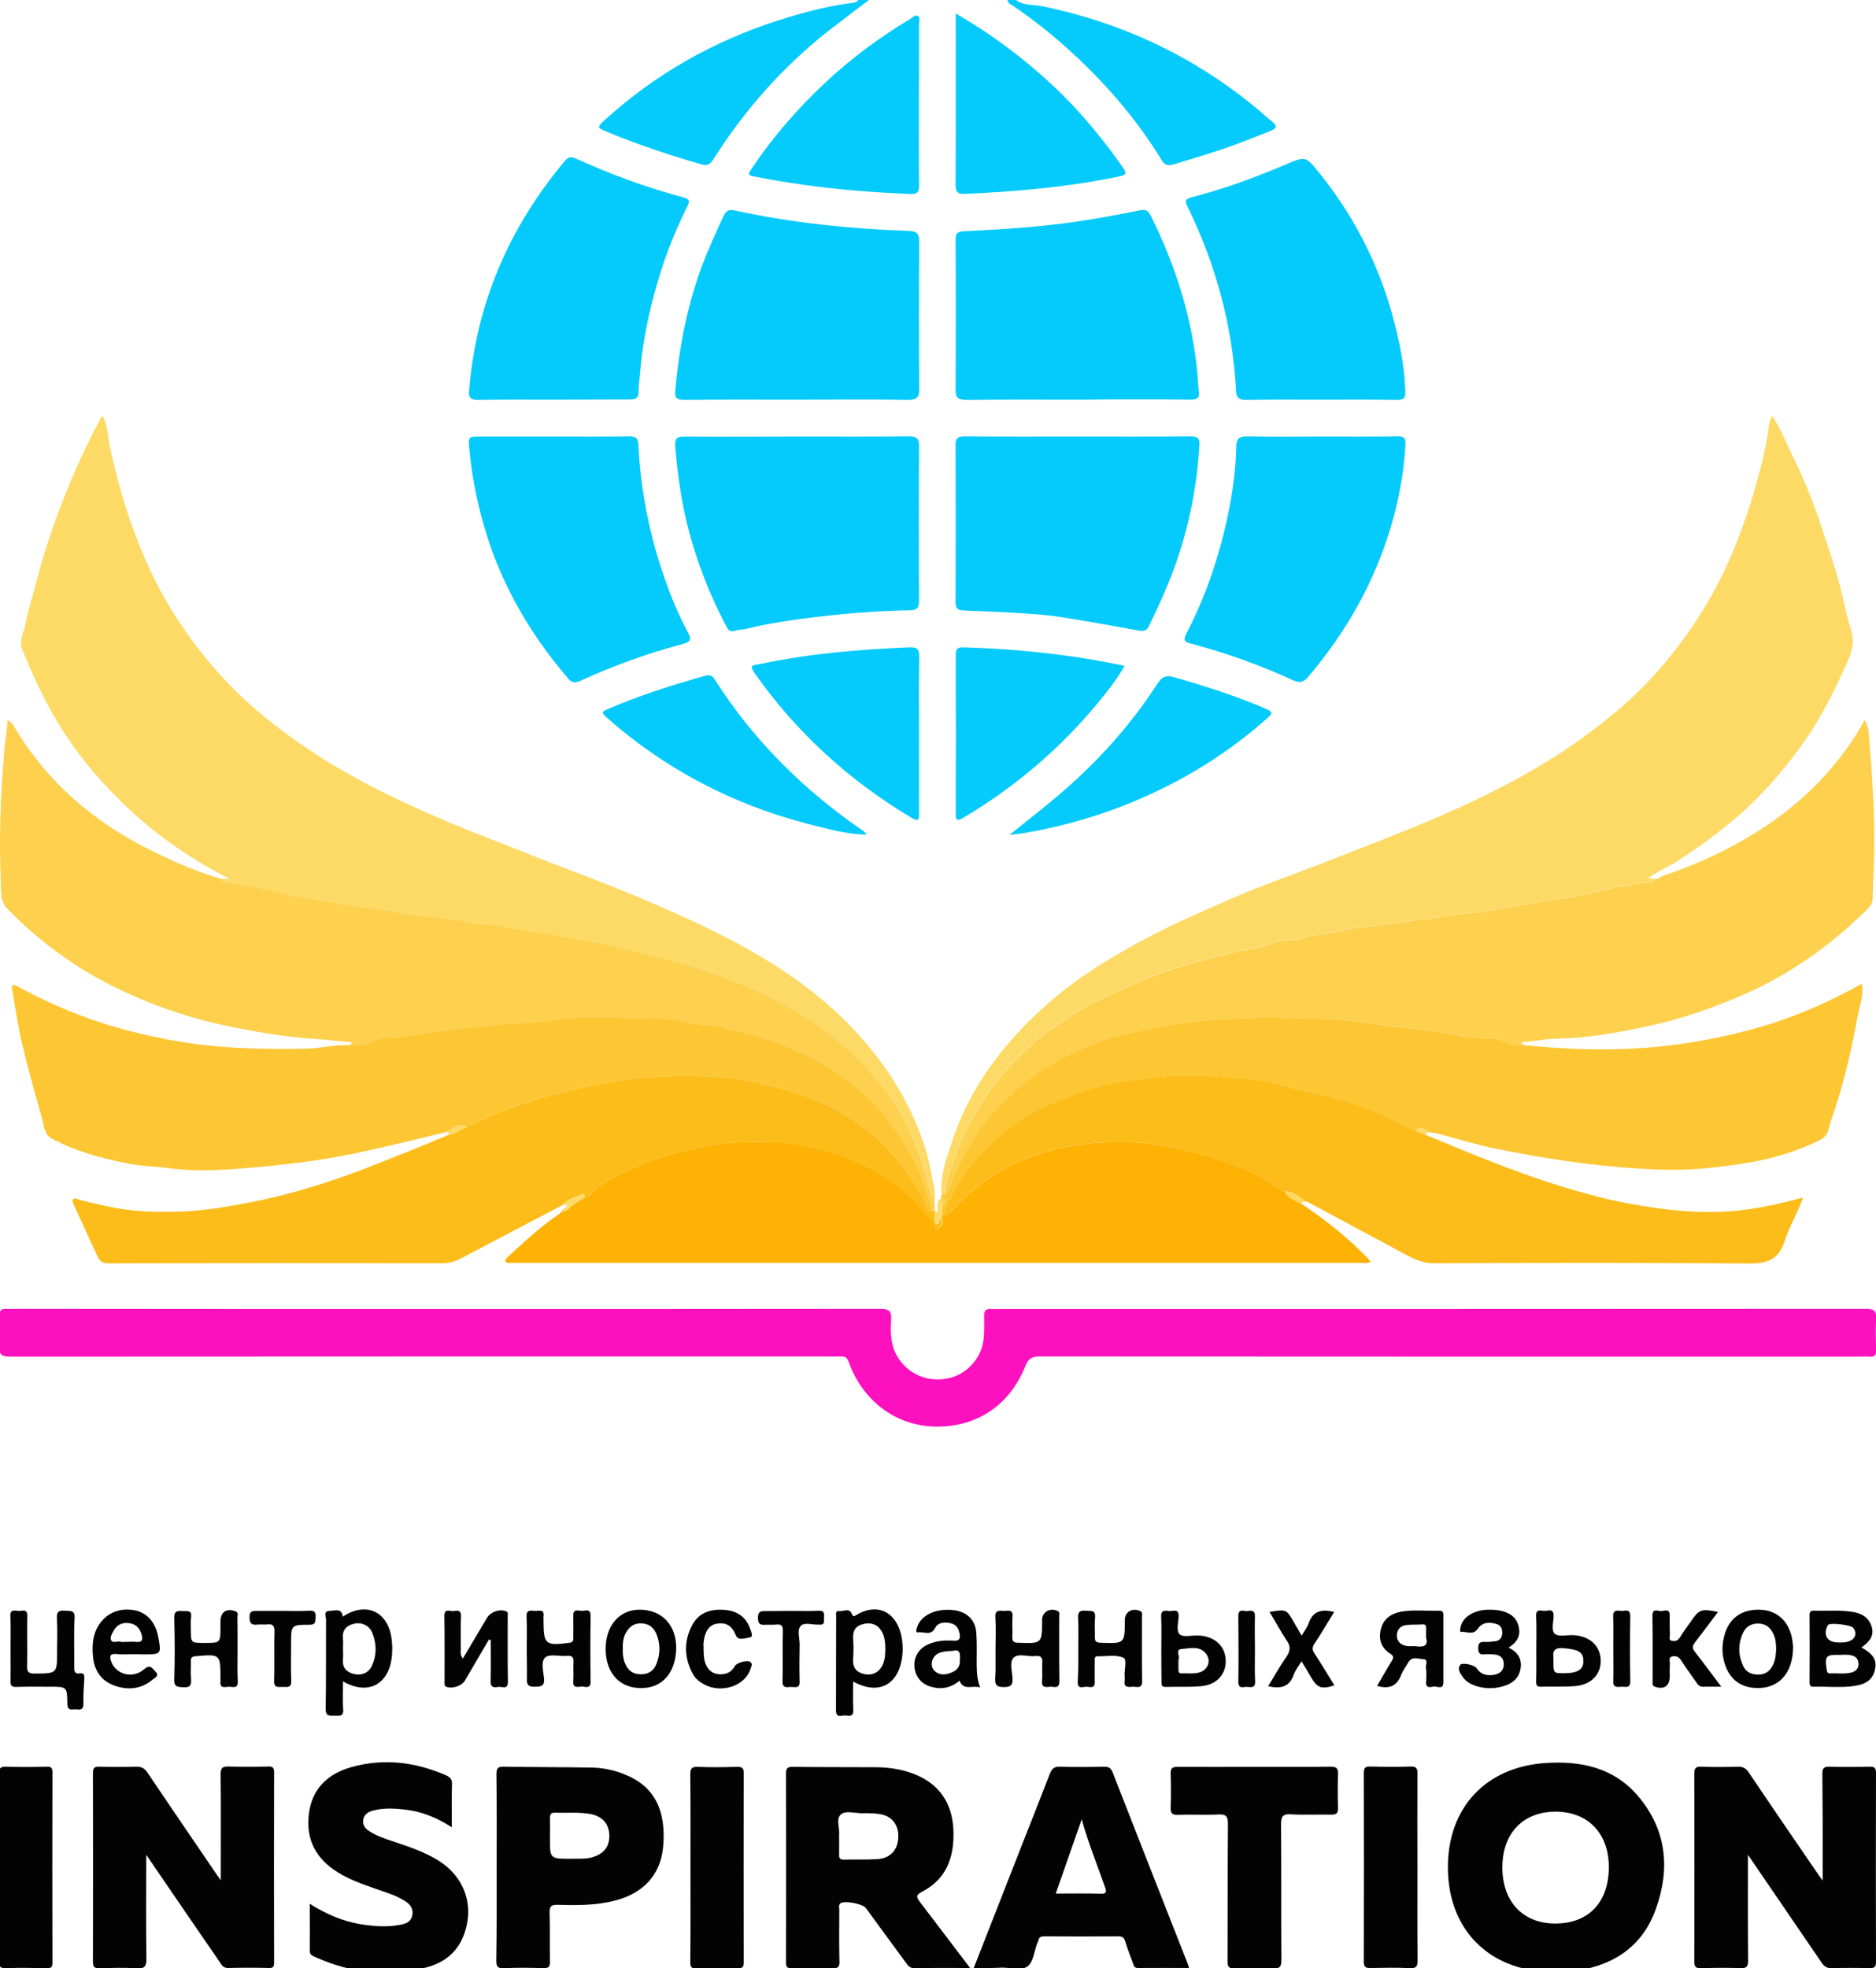 <?xml version="1.0" encoding="utf-8"?>
<!-- Generator: Adobe Illustrator 24.1.2, SVG Export Plug-In . SVG Version: 6.00 Build 0)  -->
<svg version="1.1" id="Слой_1" xmlns="http://www.w3.org/2000/svg" xmlns:xlink="http://www.w3.org/1999/xlink" x="0px" y="0px"
	 viewBox="0 0 1084.1 1137.1" style="enable-background:new 0 0 1084.1 1137.1;" xml:space="preserve">
<style type="text/css">
	.st0{fill:#04CBFC;}
	.st1{fill:#FDDA66;}
	.st2{fill:#FD11BF;}
	.st3{fill:#FDD04E;}
	.st4{fill:#FDC633;}
	.st5{fill:#FDB204;}
	.st6{fill:#FCBD1B;}
	.st7{fill:#030303;}
</style>
<g>
	<path class="st0" d="M587.1,0c4.5,3.4,10.2,2.5,15.2,3.6c45.3,9.3,85.9,28.2,121.8,57.3c3.9,3.1,7.5,6.5,11.3,9.6
		c3,2.4,1.9,3.9-0.9,5c-9.2,3.7-18.4,7.4-27.9,10.6c-9.2,3.1-18.5,5.9-27.9,8.7c-3.7,1.1-5.5,0.9-7.6-2.6
		c-15-24.5-33.8-45.9-55.2-65c-9.5-8.5-19.5-16.3-30-23.5c-1.4-1-3.4-1.5-3.7-3.7C583.8,0,585.4,0,587.1,0z"/>
	<path class="st0" d="M502.1,0c-7.7,5.9-15.5,11.7-23.2,17.7c-26.5,20.9-48.6,45.8-66.6,74.3c-2.1,3.3-3.7,3.9-7.5,2.8
		c-18.5-5.3-36.6-11.4-54.4-18.8c-5.4-2.3-5.5-2.4-1.1-6.5c29.3-26.7,63-45.7,100.7-57.8c13.8-4.4,27.7-8.1,42.1-10
		c1.4-0.2,3-0.2,3.9-1.7C498.1,0,500.1,0,502.1,0z"/>
	<path class="st1" d="M544,689.9c-0.7-11.4,3.3-21.8,6.8-32.2c11.2-32.7,32.1-58.6,58-80.7c16.2-13.8,34.6-24.7,53.4-34.8
		c16.6-8.9,33.9-16.2,51-23.7c17.5-7.6,35.6-13.7,53.3-20.7c30.8-12.1,61.8-23.6,91.5-38.2c20.7-10.2,40.8-21.6,59.3-35.4
		c11.2-8.3,22-17.1,31.7-26.9c19.3-19.7,35.1-41.9,47.1-66.8c8.2-17.1,14.4-34.9,19.4-53.1c2.8-10.3,5.5-20.7,6.6-31.4
		c0.2-1.7,1.1-3.4,2-5.9c5.1,7.7,8,15.7,11.8,23.3c6.9,13.7,12.4,28,17.2,42.5c4.9,14.8,10,29.6,13.1,44.9c0.9,4.7,2.4,9.2,3.7,13.8
		c2.4,8.5-1.3,15.8-4.7,23.1c-7.2,15.6-15.1,30.8-25.3,44.6c-10.8,14.7-22.8,28.3-36.7,40.2c-10.6,9-21.7,17.2-33.4,24.7
		c-5.5,3.5-11.7,6-17.3,10.2c1.5,0.1,2.5,0.2,3.5,0.2c0,1.4-0.7,2.3-2.1,2.2c-4.8-0.2-9.5,1.2-14.2,1.8c-7.8,1-15.5,3-23,4.9
		c-10.6,2.6-21.3,3.4-31.9,5.5c-5,1-10.2,1.1-15.1,2.3c-7.3,1.9-14.7,2.6-22,3.3c-11.4,1-22.6,3.4-33.9,4.6
		c-9.3,1.1-18.6,2.7-28,3.6c-4.9,0.5-9.8,1.5-14.5,2.6c-6.1,1.4-12.4,1.4-18.3,3.4c-5.3,1.8-11,0.9-16,2.5c-6.7,2-13.5,4-20.2,5.1
		c-9.4,1.5-18.3,4.5-27.3,6.9c-13.2,3.4-26.1,8.2-38.5,13.9c-8.7,4-17.5,7.9-25.9,12.7c-5.1,3-9.8,6.5-14.8,9.6
		c-6.3,3.9-11.9,8.7-17.3,13.8c-6.4,6.2-12.7,12.4-18.2,19.5c-7.6,9.9-13.5,20.6-18.9,31.7c-2.6,5.3-3.4,11.1-6,16.4
		c-2.4,5-3.9,10.4-3.9,16C545.4,690,544.7,690,544,689.9z"/>
	<path class="st1" d="M128.1,507.8c1.1,0,2.2,0,4.7,0c-11-5.6-20.7-11.3-29.9-17.6c-18.1-12.4-34.2-27.1-48.5-43.7
		c-12.5-14.6-22.9-30.6-31.2-47.9c-3.8-7.8-7.4-15.8-10.5-23.9c-1.8-4.7,1.1-9.4,2-14c1.8-9.4,4.8-18.5,7.2-27.8
		c3.9-14.9,8.9-29.5,14.5-43.9c6.3-16.3,13.6-32.1,21.8-47.4c0.2-0.4,0.5-0.7,1.1-1.4c3.3,6.4,3.2,13.3,4.6,19.8
		c3.1,14,6.8,27.8,11.5,41.3c6.5,18.4,14.3,36.1,24.7,52.6c13.6,21.7,29.9,41,49.6,57.6c22.8,19.3,48,34.7,74.7,47.7
		c18.8,9.2,38,17.4,57.5,24.9c16.4,6.3,32.6,13.1,49.1,19.2c21.9,8.2,43.5,17.1,64.8,26.8c34.8,15.9,68.1,34.4,95.1,62.1
		c17.4,17.9,31.3,38.2,40.4,61.5c3.2,8.3,5.7,16.9,7.2,25.8c0.7,4.2,2.1,8.3,1.6,12.6c-1.1-0.1-1.7-0.7-2-1.9
		c-2.6-12.6-6.8-24.8-12.2-36.3c-4.7-9.9-10-19.6-17.3-27.8c-6.1-6.9-11.7-14-18.8-20.1c-7.8-6.6-15.6-13.2-24.2-18.4
		c-12.4-7.5-25.3-14.2-38.9-19.6c-14.1-5.6-28.3-10.3-43-14c-8.6-2.2-17.3-4.1-25.9-6.3c-8.1-2-16.3-3.4-24.5-5
		c-4.9-0.9-9.9-2-14.9-2.8c-5.2-0.8-10.5-1.2-15.7-2.2c-8.2-1.5-16.3-3.8-24.7-3.6c-1.1,0-2.4,0-3.4-0.4c-7.6-2.1-15.5-2.4-23.3-3.6
		c-6.9-1-14-1.1-20.6-2.6c-10.3-2.4-20.7-2.8-31-4.9c-5.9-1.2-12.3-1.9-18.5-2.8c-13.2-1.8-26-5.9-39.2-8c-3.8-0.6-7.6-1.8-11.6-1.7
		C128.8,510,128.2,509.2,128.1,507.8z"/>
	<path class="st2" d="M257.1,756.3c83.8,0,167.6,0,251.5-0.1c4.9,0,6.7,1,6.4,6.3c-0.6,8-0.3,15.9,4.7,23
		c6.6,9.3,17.9,13.5,29.5,10.5c10.5-2.7,18.6-12.4,19.3-23.4c0.3-4.2,0.3-8.3,0.2-12.5c-0.1-2.8,1-4,3.8-3.8c1.2,0.1,2.3,0,3.5,0
		c167.5,0,335,0,502.4-0.1c4.5,0,6.1,1.1,5.8,5.7c-0.4,6-0.2,12,0,18c0.1,3.1-1,4.2-4,3.9c-2-0.2-4,0-6,0
		c-157.8,0-315.6,0-473.4-0.1c-4.5,0-6.5,1.2-8.2,5.4c-9.1,22.9-28.3,35.6-52.2,35.1c-22.6-0.4-41.8-14.7-49.9-37.2
		c-0.9-2.6-2.1-3.4-4.6-3.3c-4,0.1-8,0-12,0c-156,0-312,0-467.9,0.1c-5.1,0-6.7-1.2-6.3-6.3c0.5-5.8,0.2-11.7,0.1-17.5
		c-0.1-2.8,0.8-4,3.7-3.8c2.5,0.2,5,0,7.5,0C92.7,756.3,174.9,756.3,257.1,756.3z"/>
	<path class="st3" d="M128.1,507.8c0.1,1.4,0.7,2.2,2.2,2.2c4-0.1,7.7,1.1,11.6,1.7c13.2,2,26,6.1,39.2,8c6.2,0.9,12.6,1.6,18.5,2.8
		c10.3,2.1,20.8,2.6,31,4.9c6.6,1.5,13.8,1.6,20.6,2.6c7.8,1.2,15.7,1.5,23.3,3.6c1.1,0.3,2.3,0.4,3.4,0.4
		c8.5-0.2,16.5,2.1,24.7,3.6c5.2,1,10.4,1.3,15.7,2.2c5,0.8,10,1.9,14.9,2.8c8.1,1.6,16.4,2.9,24.5,5c8.6,2.1,17.3,4.1,25.9,6.3
		c14.6,3.7,28.9,8.5,43,14c13.6,5.4,26.5,12.1,38.9,19.6c8.7,5.2,16.4,11.9,24.2,18.4c7.2,6,12.7,13.2,18.8,20.1
		c7.3,8.3,12.6,18,17.3,27.8c5.4,11.6,9.6,23.7,12.2,36.3c0.2,1.2,0.8,1.7,2,1.9c0.1,2.6,0.1,5.2,0.2,7.8c-0.7,0.1-1.4,0.1-2.2,0.2
		c0.5-3.5-1-6.5-1.9-9.6c-5.2-17.8-14.7-33.5-26.5-47.4c-11-13-24.6-23.5-40-31.3c-11.2-5.7-22.8-10.1-34.8-13.6
		c-5.7-1.7-11.6-2.2-17-4.2c-6.3-2.3-12.9-1.1-19.1-2.7c-7.2-1.9-14.9-2.6-22-2.6c-19.3-0.1-38.7-2.3-58.1,1.3
		c-8.3,1.6-17.1,1-25.7,1.9c-12.3,1.3-24.5,2.3-36.8,4c-7.7,1.1-15.4,2.2-23,3.5c-5.4,0.9-11.1-0.6-16.2,1.9
		c-4.8,2.3-9.7,3.3-15,2.8c0.6-0.8,3-1.8-0.4-2c-5.8-0.4-11.6-1.3-17.4-1.6c-17.9-1.1-35.5-4-53.1-7.7
		c-25.5-5.4-49.6-14.2-72.5-26.4C38.2,555.2,20,541.4,4,524.7c-4.1-4.3-3.3-10.3-3.5-15.6c-1.2-25-0.1-49.9,1.9-74.8
		c0.5-5.9,1.7-11.8,1.9-18.3c2,1,2.9,2,3.7,3.5c19.2,32.6,46.8,55.9,80.4,72.4C101.3,498.2,114.3,504,128.1,507.8z"/>
	<path class="st3" d="M546.1,690c0-5.7,1.5-11,3.9-16c2.5-5.3,3.4-11.1,6-16.4c5.4-11.1,11.3-21.8,18.9-31.7
		c5.5-7.1,11.8-13.3,18.2-19.5c5.3-5.1,11-9.9,17.3-13.8c5-3.1,9.7-6.7,14.8-9.6c8.4-4.8,17.2-8.7,25.9-12.7
		c12.4-5.7,25.3-10.4,38.5-13.9c9-2.4,17.9-5.3,27.3-6.9c6.7-1.1,13.5-3,20.2-5.1c5-1.5,10.8-0.7,16-2.5c5.9-2,12.2-2,18.3-3.4
		c4.8-1.1,9.6-2.1,14.5-2.6c9.4-0.9,18.7-2.6,28-3.6c11.3-1.3,22.5-3.6,33.9-4.6c7.3-0.7,14.7-1.4,22-3.3c4.9-1.2,10-1.3,15.1-2.3
		c10.6-2.2,21.3-2.9,31.9-5.5c7.5-1.9,15.2-3.9,23-4.9c4.7-0.6,9.3-2,14.2-1.8c1.4,0.1,2.1-0.8,2.1-2.2c0.5,0,1.1,0,1.6,0
		c1.1,0.2,2.1,0.1,2.2-1.3c49-16.4,92.5-44.8,117.6-90.3c1.9,2.7,2.3,5.6,2.5,8.4c1.8,21.7,3.3,43.4,3.1,65.2
		c-0.1,9.8-0.7,19.6-0.9,29.4c-0.1,2.8-1.6,4.7-3.3,6.4c-21.8,21.6-46.5,38.8-74.9,50.7c-14.9,6.2-30.1,11.7-45.7,15.3
		c-19.4,4.5-39,8.2-59,8.6c-6.4,0.1-12.5,1.5-18.8,1.9c-3,0.2,0,1.2,0,1.8c-2.3,0.3-4.6,0-6.9-0.4c-3.8-0.6-7-3.4-10.7-3.3
		c-12.7,0.5-24.9-3.1-37.3-4.7c-13.1-1.7-26.4-2.9-39.6-5c-9.8-1.6-20.1-1.7-30.1-2c-25.1-0.8-50.2-0.7-75.3,3.2
		c-11.6,1.8-23.1,4.1-34.4,6.9c-9.1,2.2-18,6-26.5,10.1c-10.6,5.2-20.7,11.2-29.8,18.9c-9.5,8.1-18.2,17-25.1,27.3
		c-4.9,7.3-9,15.3-12.8,23.3C550,682.1,549.7,686.9,546.1,690z"/>
	<path class="st4" d="M546.1,690c3.6-3.1,3.9-7.9,5.8-11.9c3.8-8.1,7.9-16,12.8-23.3c6.9-10.3,15.6-19.2,25.1-27.3
		c9.1-7.7,19.2-13.8,29.8-18.9c8.5-4.1,17.4-7.9,26.5-10.1c11.3-2.8,22.8-5.1,34.4-6.9c25.1-3.9,50.2-4,75.3-3.2
		c10,0.3,20.3,0.4,30.1,2c13.1,2.1,26.4,3.4,39.6,5c12.4,1.6,24.6,5.2,37.3,4.7c3.7-0.1,7,2.6,10.7,3.3c2.3,0.4,4.6,0.7,6.9,0.4
		c21.2,2.1,42.5,3.2,63.8,2c14.2-0.8,28.4-2.5,42.4-5.2c16-3.1,31.7-7,46.9-12.6c14.5-5.3,28.5-11.9,42.3-19.6
		c1.5,6.2-1,11.8-2,17.3c-3.4,18.2-7.3,36.3-13.1,54c-1.4,4.2-3,8.4-4,12.7c-0.9,3.6-2.9,5.3-5.8,6.7c-14,6.7-28.6,10.9-44,13.2
		c-15.3,2.3-30.6,4-46.1,3.5c-19.1-0.6-38.1-2.5-57-5.2c-13.1-1.9-26.2-4.3-39.2-6.9c-11.3-2.3-22.4-5.8-33.6-8.7
		c-1.9-0.5-3.9-0.7-5.9-1c-2.1-2.7-4.6-2.7-7.2-0.8c-7.7-2.8-14.6-7.5-22.3-10.3c-8.3-3-16.7-6-25.1-8.6c-9.3-2.8-19-3.9-28.3-6.8
		c-11.3-3.6-23.1-4.1-34.6-5c-14.7-1.1-29.6-1.4-44.3,0.6c-9.1,1.3-18.5,1.8-27.3,4.6c-9.4,3-18.6,6.3-27.7,9.9
		c-13.8,5.5-25.5,14-35.9,23.9c-9.1,8.7-17.1,18.8-22.7,30.4c-1.6,3.2-4.1,6.2-3.6,10.2c-0.6,0-1.3,0-1.9,0.1c0-2,0-4,0-6
		c1.4-0.2,2-1,1.9-2.4c-0.1-1.3-1-1.6-2.1-1.6c0-0.7,0.1-1.4,0.1-2.1C544.7,690,545.4,690,546.1,690z"/>
	<path class="st4" d="M201.9,603.9c5.3,0.6,10.2-0.4,15-2.8c5.1-2.5,10.8-1,16.2-1.9c7.6-1.3,15.3-2.5,23-3.5
		c12.2-1.7,24.5-2.7,36.8-4c8.6-0.9,17.4-0.4,25.7-1.9c19.4-3.6,38.8-1.4,58.1-1.3c7.1,0,14.8,0.7,22,2.6c6.3,1.7,12.8,0.4,19.1,2.7
		c5.4,2,11.4,2.5,17,4.2c12,3.5,23.6,7.9,34.8,13.6c15.4,7.9,29,18.3,40,31.3c11.8,13.9,21.3,29.6,26.5,47.4
		c0.9,3.2,2.5,6.2,1.9,9.6c-3.3-0.7-2.3-4-3.4-6c-9.2-16.9-20.8-31.6-36.3-43.1c-11.3-8.4-23.7-14.6-37.1-19
		c-8-2.6-16.1-4.4-24.3-6.3c-7.5-1.8-15.1-2.8-22.4-3.2c-24.9-1.2-49.8-0.3-74.4,5.4c-8.9,2.1-17.9,3.7-26.7,6.4
		c-8.1,2.4-16.2,5-24.1,8.1c-6.6,2.5-13,5.8-19.4,8.8c-4.8-2.5-8.2,1.1-12,3c-9.9,2.4-19.9,4.9-29.8,7.2
		c-11.1,2.5-22.2,5.2-33.5,7.2c-19.1,3.4-38.4,5.4-57.8,6.9c-13.3,1-26.6,1.4-39.9-0.5c-7.4-1-14.8-1-22.2-2.4
		c-15.5-3.1-30.6-7-44.6-14.5c-4.8-2.6-4.7-8.1-6-12.5c-4.2-14.4-8.1-29-11.6-43.6c-2.3-9.9-3.7-20.1-5.5-30.2
		c-0.2-0.8-0.4-1.8,0.4-2.3c1-0.6,1.9,0.1,2.8,0.6c6.9,3.8,14,7.3,21.2,10.5c20.7,9.4,42.2,15.7,64.6,20c26.6,5.2,53.4,6,80.4,5.5
		C185.1,605.8,193.4,603.4,201.9,603.9z"/>
	<path class="st5" d="M544.2,702.1c0.6,0,1.3,0,1.9-0.1c1.3,0,2.2-0.7,3-1.6c13.7-15.3,29.8-26.5,49.6-33.1
		c12.7-4.2,25.5-6.8,38.7-7.2c11.1-0.3,22.1-0.4,33.2,1.6c18.1,3.2,35.6,7.7,52.3,15.4c6.8,3.1,12.5,7.7,19.2,10.9
		c2.2,4.2,6.5,5.7,10.3,7.7c14.3,9.6,27.8,20.3,39.7,33.1c-2,1.4-3.8,0.8-5.6,0.8c-163.1,0-326.2,0-489.3,0c-0.7,0-1.3,0-2,0
		c-1.1-0.1-2.7,0.4-3.1-0.9c-0.3-1.1,0.8-2,1.7-2.8c9.3-8.6,18.6-17.3,29.2-24.4c0.5-0.4,0.9-0.9,1.4-1.4c1.8,0.1,3.1-0.6,4.4-1.9
		c2.7-2.7,6-4.5,9.3-6.4c2,0.1,2.8-1.7,4-2.7c4.3-3.7,8.5-7.2,13.8-9.6c10.1-4.7,20.2-9.1,31-12.3c7.1-2.1,14.4-3.5,21.6-5
		c13.2-2.8,26.7-2.5,40.2-2.3c7,0.1,13.8,1.7,20.5,3.2c8.9,2,17.5,4.6,25.9,8.3c15.8,7,29.4,16.5,40.1,29.9c1.4,1.8,2.5,4,5,4.6
		c0.1,0.3,0.1,0.6,0.1,1c0.1,1.2-0.1,3.4,1.6,2.7c2.1-0.8,3.7-2.9,2.5-5.6C544.2,703.4,544.2,702.7,544.2,702.1z"/>
	<path class="st6" d="M540,706c-2.5-0.6-3.6-2.8-5-4.6c-10.8-13.5-24.3-23-40.1-29.9c-8.5-3.7-17.1-6.4-25.9-8.3
		c-6.8-1.5-13.5-3.1-20.5-3.2c-13.5-0.3-27-0.5-40.2,2.3c-7.2,1.5-14.4,2.9-21.6,5c-10.8,3.2-20.9,7.7-31,12.3
		c-5.2,2.4-9.5,5.9-13.8,9.6c-1.2,1-2,2.8-4,2.7c0.1-1.6-1-2.5-2.1-1.8c-3.2,2-7.6,2.1-9.9,5.7c-19.8,10.4-39.6,20.7-59.4,31.2
		c-3.5,1.8-6.8,2.8-10.8,2.8c-64.3-0.1-128.7-0.1-193,0.1c-3.5,0-5.2-1.3-6.4-4.1c-4.5-9.7-8.9-19.5-13.4-29.2
		c-0.6-1.2-1.4-2.7-0.6-3.7c1.2-1.3,2.6,0.1,4,0.4c7.5,1.9,15.1,3.7,22.8,5c11.4,1.9,22.9,2,34.3,1.7c14-0.4,27.7-2.7,41.4-5.4
		c18.3-3.5,36-8.7,53.5-14.8c14.7-5.2,29.2-11.2,43.7-17c5.6-2.2,11.2-4.7,16.8-7c4.2-0.5,7.4-3.2,11.1-4.8c6.5-3,12.8-6.2,19.4-8.8
		c7.9-3,16-5.6,24.1-8.1c8.8-2.6,17.8-4.3,26.7-6.4c24.6-5.7,49.4-6.7,74.4-5.4c7.4,0.4,15,1.4,22.4,3.2c8.1,1.9,16.3,3.7,24.3,6.3
		c13.4,4.4,25.8,10.6,37.1,19c15.5,11.5,27.1,26.2,36.3,43.1c1.1,2,0.1,5.3,3.4,6c0.7-0.1,1.4-0.1,2.2-0.2c0,0,0.1,0,0.1,0
		C540.2,701.9,540.1,704,540,706z"/>
	<path class="st6" d="M742,688c-6.6-3.2-12.4-7.8-19.2-10.9c-16.7-7.6-34.2-12.2-52.3-15.4c-11.1-2-22.2-1.9-33.2-1.6
		c-13.2,0.4-26,3-38.7,7.2c-19.7,6.6-35.9,17.8-49.6,33.1c-0.8,0.9-1.7,1.6-3,1.6c-0.4-4,2.1-6.9,3.6-10.2
		c5.6-11.6,13.6-21.8,22.7-30.4c10.3-9.9,22.1-18.4,35.9-23.9c9.2-3.7,18.4-7,27.7-9.9c8.9-2.8,18.2-3.3,27.3-4.6
		c14.7-2,29.6-1.7,44.3-0.6c11.5,0.9,23.3,1.4,34.6,5c9.2,2.9,19,4.1,28.3,6.8c8.5,2.5,16.8,5.5,25.1,8.6
		c7.8,2.8,14.6,7.5,22.3,10.3c2.1,0.9,4.3,1.8,6.4,2.7c11.3,4.6,22.5,9.4,33.8,13.8c15.3,6.1,30.8,11.7,46.5,16.5
		c12.2,3.7,24.5,7,37,9.3c22.9,4.2,46,6.6,69.3,3.2c10.3-1.5,20.3-3.8,31.1-6.7c-3.1,9-7.8,16.6-10.5,24.9
		c-3.4,10.8-9.9,13.3-20.9,13.2c-60.8-0.6-121.6-0.4-182.4-0.2c-6.1,0-10.8-2.4-15.8-5c-18.7-10-37.4-20.1-56.1-30.1
		c-0.7-0.4-1.6-0.5-2.4-0.7C750.8,690.5,746.6,688.8,742,688z"/>
	<path class="st0" d="M623,252.2c21.7,0,43.3,0.1,65-0.1c4.2,0,5.4,1.1,5.1,5.4c-1.6,26.1-6.9,51.2-16.4,75.6
		c-3.8,9.7-8.1,19.1-12.7,28.5c-1.2,2.5-2.5,3.3-5.4,2.8c-15.2-2.8-30.4-5.5-45.6-7.9c-7.5-1.2-15.2-1.7-22.8-2.2
		c-11.1-0.7-22.3-1.2-33.4-1.6c-3.3-0.1-4.6-1.2-4.6-4.7c0.1-30.3,0.1-60.6,0-91c0-4.3,1.8-4.9,5.4-4.9
		C579.4,252.3,601.2,252.2,623,252.2z"/>
	<path class="st0" d="M461.1,252.2c21.5,0,43,0.1,64.4-0.1c4.5,0,5.6,1.5,5.6,5.7c-0.2,29.8-0.2,59.6,0,89.4c0,3.8-1.1,5.3-4.9,5.4
		c-17.8,0.3-35.6,1.6-53.2,3.7c-14,1.7-28,3.6-41.7,7c-2.1,0.5-4.3,0.4-6.4,1.1c-2.6,0.8-3.9,0-5.1-2.4
		c-9.3-17.5-16.5-35.8-21.6-54.8c-4.3-16.1-6.6-32.5-8-49.1c-0.4-4.4,0.7-6,5.5-5.9C417.5,252.4,439.3,252.2,461.1,252.2z"/>
	<path class="st0" d="M622.5,230.9c-21.3,0-42.6-0.1-64,0.1c-4.6,0-6.4-0.9-6.3-6c0.2-28.8,0.2-57.6,0-86.5c0-3.7,1.1-4.7,4.7-4.9
		c22.1-1.1,44.2-2.4,66.1-5.7c12-1.8,23.9-4,35.8-6.4c3.3-0.7,4.9,0.3,6.2,3.1c14.4,28.9,24,59.3,27,91.5c0.3,3.3,0.4,6.7,0.8,9.9
		c0.5,3.8-0.8,4.9-4.6,4.9c-17-0.2-34-0.1-51-0.1C632.5,230.9,627.5,230.9,622.5,230.9z"/>
	<path class="st0" d="M460,230.9c-21.7,0-43.3-0.1-65,0.1c-4,0-5.2-1.2-4.8-5.1c2.1-24.1,6.6-47.7,14.8-70.5
		c3.8-10.4,8.4-20.4,13.1-30.5c1.3-2.7,2.6-4.1,6.1-3.4c33.3,7.3,67,10.7,101,11.9c4.8,0.2,6,1.7,6,6.4c-0.2,28.3-0.2,56.6,0,85
		c0,4.8-1.4,6.2-6.2,6.2C503.3,230.7,481.7,230.9,460,230.9z"/>
	<path class="st0" d="M320.2,252.2c14.5,0,29,0.1,43.5-0.1c3.6,0,5,1,5.2,4.7c1.3,26.7,6.5,52.8,15.4,78c3.7,10.6,8.1,21,13.4,30.9
		c2.1,3.8,1.2,5.2-2.9,6.3c-20.4,5.4-40.1,12.5-59.3,21.3c-3,1.4-5,1.3-7.3-1.4c-22.2-26-39-54.9-48.5-88
		c-4.2-14.7-7.2-29.7-8.5-44.9c-0.6-6.8-0.6-6.8,6.4-6.8C291.9,252.2,306,252.2,320.2,252.2z"/>
	<path class="st0" d="M763.8,252.2c14.7,0,29.3,0.1,44-0.1c3.5,0,4.6,1,4.4,4.5c-1.3,23-6.5,45.1-14.9,66.4
		c-9.8,25-23.9,47.5-41.3,68c-2.7,3.2-4.8,3.8-8.8,2c-19-8.7-38.6-15.8-58.8-21.1c-3.5-0.9-5-1.7-2.8-5.9
		c8.6-16.5,15.2-33.9,20-51.8c4.9-18.3,8.4-37,8.8-56c0.1-4.7,1.6-6.2,6.4-6.1C735.1,252.4,749.5,252.2,763.8,252.2z"/>
	<path class="st0" d="M763.2,230.9c-14.5,0-29-0.1-43.5,0.1c-4,0.1-5.2-1.5-5.4-5.1c-2-37.3-11.5-72.6-27.9-106.2
		c-1.1-2.2-2.4-4.5,1.8-5.6c18.7-4.8,36.7-11.4,54.4-18.9c11.8-5,11.8-5.2,19.8,4.7c22.3,27.7,37.3,58.9,45.1,93.5
		c2.5,10.8,4.3,21.8,4.6,33.1c0.1,3.6-1,4.5-4.5,4.5C792.9,230.8,778.1,230.9,763.2,230.9z"/>
	<path class="st0" d="M319.6,230.9c-14.5,0-29-0.1-43.5,0.1c-4.2,0.1-5.4-1.2-5-5.5c4.1-50.2,23.1-94.1,55.3-132.5
		c1.9-2.3,3.5-2.7,6.6-1.3c20.2,9.2,41,16.8,62.5,22.5c2.6,0.7,3.2,2,2,4.4c-5.5,11.1-10.4,22.5-14.3,34.2
		c-6.7,20.4-11.6,41.2-13.3,62.7c-0.3,3.6-0.9,7.3-0.9,10.9c0,3.6-1.6,4.4-4.9,4.4C349.2,230.8,334.4,230.9,319.6,230.9
		C319.6,230.9,319.6,230.9,319.6,230.9z"/>
	<path class="st7" d="M1010.1,1071.6c0,20.9-0.1,40.8,0.1,60.8c0,3.6-0.7,4.9-4.6,4.7c-7.5-0.3-15-0.2-22.5,0c-2.9,0.1-4-0.5-4-3.8
		c0.1-36.2,0.1-72.3,0-108.5c0-3.3,0.9-4.3,4.2-4.1c7,0.3,14,0.2,21,0c3-0.1,4.8,1,6.4,3.5c12.9,19.2,26,38.3,39.1,57.4
		c0.9,1.3,1.8,2.6,3.5,4.9c0-3.5,0-5.7,0-7.9c0-18,0-36-0.2-54c0-3.2,1-3.9,4-3.9c7.7,0.2,15.3,0.2,23,0c2.9-0.1,4,0.4,4,3.7
		c-0.1,36.3-0.1,72.7,0,109c0,2.7-0.6,3.7-3.5,3.7c-7.3-0.2-14.7-0.2-22,0c-2.9,0.1-4.5-1-6-3.3
		C1038.6,1113.3,1024.6,1092.9,1010.1,1071.6z"/>
	<path class="st7" d="M84.5,1071.6c0,20.5-0.2,40.1,0.1,59.7c0.1,4.8-1,6.3-5.9,5.9c-7-0.5-14-0.2-21-0.1c-2.8,0.1-4-0.3-4-3.7
		c0.1-36.3,0.1-72.6,0-109c0-3.3,1.1-3.8,4-3.7c7,0.2,14,0.2,21,0c3-0.1,4.8,0.9,6.5,3.4c12.9,19.2,26,38.3,39,57.4
		c1,1.5,2,2.9,3.4,4.8c0-5.7,0-10.7,0-15.8c0-15.2,0.1-30.3-0.1-45.5c0-3.6,1.1-4.5,4.5-4.4c7.7,0.2,15.3,0.2,23,0
		c2.5-0.1,3.4,0.6,3.4,3.3c-0.1,36.7-0.1,73.3,0,110c0,2.4-0.6,3.2-3,3.1c-7.8-0.2-15.7-0.2-23.5,0c-2.8,0.1-3.7-1.6-4.9-3.4
		C113,1113.3,99,1092.8,84.5,1071.6z"/>
	<path class="st7" d="M836.7,1079c-0.1-34.4,21.7-58,56.1-60.4c20.3-1.4,39.2,2.4,53.2,18.4c17.2,19.7,19.4,42.7,10.7,66.4
		c-8.3,22.7-26.4,33.2-49.7,35.7c-10.1,1.1-20,0.3-29.6-2.6C851.8,1129,836.8,1107.5,836.7,1079z M899.6,1046.7
		c-18.9-0.3-31.2,11.9-31.4,31.6c-0.3,19.7,11.3,32.6,29.6,33c19.5,0.4,31.5-11.5,31.9-31.6C930.1,1060,918.4,1047,899.6,1046.7z"/>
	<path class="st7" d="M560.6,1137c-11.4,0-21.9-0.1-32.3,0.1c-2.5,0-3.5-1.4-4.7-3c-7.8-10.6-15.5-21.2-23.3-31.8
		c-1.8-2.4-12.3-4.4-14.6-2.7c-1.3,1-0.7,2.5-0.7,3.7c0,10-0.2,20,0.1,30c0.1,3.2-0.9,3.9-3.9,3.9c-7.8-0.2-15.7-0.2-23.5,0
		c-2.9,0.1-3.6-0.9-3.5-3.6c0.1-36.3,0.1-72.6,0-109c0-3.2,1-3.8,4-3.8c16,0.2,32,0.1,48,0.2c8.7,0.1,17.3,1.5,25.2,5.3
		c13.4,6.5,19.3,17.8,19.6,32.3c0.3,14.7-4.2,27-17.9,34.2c-3.7,1.9-3.9,3-1.4,6.2C541.1,1111.2,550.5,1123.8,560.6,1137z
		 M484.9,1060.2c0,4.3,0.1,7.8,0,11.3c-0.1,2.2,0.7,2.9,2.8,2.9c6.5-0.2,13,0.1,19.4-0.3c7.5-0.5,11.8-5.4,12-12.7
		c0.2-7.4-3.8-12.4-11.2-13.4c-3.1-0.4-6.3-0.5-9.4-0.4c-4.3,0.1-9.8-1.8-12.6,0.7C482.9,1050.9,485.4,1056.6,484.9,1060.2z"/>
	<path class="st7" d="M562.7,1137c9.4-24.1,18.6-47.4,27.7-70.7c5.4-13.8,10.9-27.5,16.2-41.3c1.2-3.1,2.5-4.4,6-4.3
		c8.5,0.3,17,0.2,25.5,0c2.5,0,3.8,0.7,4.8,3.1c14.4,37,29,73.9,43.5,110.9c0.2,0.6,0.4,1.2,0.7,2.3c-10,0-19.8-0.1-29.6,0
		c-2.2,0-2.3-1.5-2.8-2.8c-1.6-4.2-3.2-8.4-4.5-12.7c-0.7-2.1-1.8-2.8-4-2.8c-14.2,0.1-28.3,0.1-42.5,0c-1.9,0-3.3,0.3-3.6,2.4
		c-0.1,0.5-0.4,0.9-0.6,1.4c-1.8,4.6-2.3,10.9-5.6,13.5c-3.6,2.8-9.9,0.7-15,0.8C573.7,1137.1,568.5,1137,562.7,1137z M625.1,1051.1
		c-5.1,14.5-10,28.5-15,42.9c8.9,0,17.4-0.2,25.8,0.1c3.8,0.1,3.6-1.2,2.6-4C634,1077.3,628.9,1064.7,625.1,1051.1z"/>
	<path class="st7" d="M261.1,1055.7c-8.7-5.6-17.4-9.1-26.9-10.2c-6.1-0.7-12.3-1.1-18.4,0.5c-2.8,0.7-5.3,2-5.9,5.3
		c-0.5,3.3,1.3,5.3,3.9,6.9c4.2,2.7,9,4.2,13.8,5.8c8.8,3,17.7,5.9,25.7,10.9c15.4,9.6,21.1,26.5,14.6,43.4
		c-3.9,10-11.6,15.8-21.6,18.4c-22.1,5.7-43.6,3.3-64.3-6.1c-1.5-0.7-3-1.2-3-3.5c0.1-8.7,0-17.5,0-27.2c9.2,5.8,18.3,9.8,28.2,11.6
		c8.1,1.4,16.2,2.1,24.3,0.5c3-0.6,5.9-1.6,6.7-5.1c0.9-3.8-0.9-6.5-3.9-8.4c-5.5-3.6-11.8-5.3-17.9-7.5c-7.4-2.6-14.8-5.2-21.4-9.4
		c-12.5-7.8-18.4-19-16.5-33.8c1.9-14.7,11.2-23.1,24.7-26.9c18.7-5.2,36.9-2.9,54.6,4.8c2.5,1.1,3.5,2.5,3.4,5.2
		C260.9,1039,261.1,1047,261.1,1055.7z"/>
	<path class="st7" d="M287,1078.6c0-17.8,0.1-35.7-0.1-53.5c0-3.5,0.8-4.5,4.3-4.4c16.8,0.3,33.7,0.2,50.5,0.5
		c7.2,0.1,14.2,1.7,20.8,4.6c12.7,5.5,19.3,15.2,20.7,28.8c0.5,4.5,0.4,9-0.1,13.5c-1.8,15.3-11.4,25.7-27.5,29.9
		c-10.9,2.9-22.1,2.8-33.3,2.5c-3.7-0.1-4.8,0.8-4.7,4.6c0.3,9.3,0,18.7,0.2,28c0.1,2.9-0.5,4.1-3.8,4c-7.7-0.3-15.3-0.3-23,0
		c-3.8,0.2-4.2-1.3-4.2-4.6C287.1,1114.6,287,1096.6,287,1078.6z M330.2,1073.9c3-0.2,7,0.3,11-0.6c7.5-1.8,11.2-6.2,10.9-13.3
		c-0.3-6.7-4.3-10.9-11.6-12.1c-6.6-1-13.3-0.4-19.9-0.6c-2.3-0.1-2.8,1-2.8,3c0.1,4,0,8,0,12
		C317.8,1073.9,317.8,1073.9,330.2,1073.9z"/>
	<path class="st0" d="M552.3,7.8c21,12.1,39.1,25.8,55.9,41.4c14.8,13.8,27.7,29.3,39.4,45.7c4.1,5.8,4,6.1-3.1,7.5
		c-28.6,5.8-57.5,8.3-86.6,9.6c-4.2,0.2-5.7-0.7-5.7-5.3c0.2-30.8,0.1-61.6,0.1-92.4C552.3,12.5,552.3,10.7,552.3,7.8z"/>
	<path class="st0" d="M531,60c0,15.7-0.1,31.3,0.1,47c0,3.8-0.8,5.2-4.9,5.1c-20.6-0.9-41.2-2.4-61.6-5.3
		c-9.2-1.3-18.4-2.8-27.5-4.6c-5.2-1-5.3-1-2.2-5.6c11.9-17.6,25.7-33.5,41.2-48.1c15.2-14.3,31.9-26.8,49.8-37.5
		c1.4-0.8,2.9-2.6,4.3-1.9c1.8,0.9,0.9,3.3,0.9,5C531.1,29.3,531.1,44.7,531,60C531.1,60,531.1,60,531,60z"/>
	<path class="st0" d="M649.9,384.7c-4.7,8.3-10.4,15.3-16.1,22.2c-21.9,26.3-47.6,48-77,65.5c-3.7,2.2-4.5,1.7-4.5-2.3
		c0.1-30.6,0.1-61.3,0-91.9c0-3.3,1.1-4.3,4.3-4.2c21.3,0.6,42.5,2.3,63.6,5.4C630,380.8,639.7,382.6,649.9,384.7z"/>
	<path class="st0" d="M531.1,424.5c0,15.2-0.1,30.3,0,45.5c0,3.8-0.4,4.8-4.3,2.5c-36.1-21.5-66.5-49.2-90.8-83.7
		c-3.5-5-0.4-4.4,3-5.1c28.6-6.1,57.5-8.5,86.6-9.7c4.6-0.2,5.6,1.2,5.6,5.5C530.9,394.5,531.1,409.5,531.1,424.5
		C531.1,424.5,531.1,424.5,531.1,424.5z"/>
	<path class="st7" d="M725,1020.8c14.7,0,29.3,0.1,44-0.1c3.3,0,4.3,0.9,4.2,4.2c-0.2,6.5-0.2,13,0,19.5c0.1,3-0.7,4-3.8,4
		c-7.8-0.2-15.7,0.3-23.5-0.2c-4.9-0.3-5.6,1.6-5.6,5.9c0.2,26.1,0,52.3,0.2,78.4c0,4.1-1.3,4.9-5,4.8c-7.3-0.3-14.7-0.3-22,0
		c-3.4,0.1-4.1-1-4.1-4.2c0.1-26.5,0-52.9,0.2-79.4c0-4.4-1.1-5.6-5.5-5.4c-7.8,0.4-15.7-0.1-23.5,0.2c-3.5,0.1-4.2-1.1-4.1-4.3
		c0.2-6.5,0.2-13,0-19.5c-0.1-3.2,1-3.9,4-3.9C695.3,1020.9,710.2,1020.8,725,1020.8z"/>
	<path class="st0" d="M500.8,482.2c-10.5-0.2-19.7-2.6-28.8-4.9c-20.6-5-40.6-12-59.7-21.4c-22.6-11.1-43.5-25.1-62.3-41.9
		c-2.4-2.2-2.1-2.9,0.9-4.2c18.3-7.9,37.2-13.9,56.3-19.3c2.6-0.7,4.2-0.5,5.8,2c22.5,35.4,51.7,64.2,86.2,87.8
		C499.6,480.6,499.8,481,500.8,482.2z"/>
	<path class="st0" d="M583.4,482.3c12.1-9.7,24.1-18.9,35.4-29.1c19-17.1,35.8-36.2,49.7-57.7c2.7-4.1,4.7-5.8,10.2-4.2
		c18,5.2,35.8,10.8,53,18.3c4,1.7,3.7,2.6,0.9,5.1c-22.3,19.9-47.3,35.5-74.7,47.2c-21.2,9.1-43.3,15.5-66,19.4
		C589,481.8,586.2,482,583.4,482.3z"/>
	<path class="st7" d="M-0.5,1078.8c0-18,0.1-36-0.1-53.9c0-3.2,0.7-4.3,4.1-4.2c7.8,0.3,15.6,0.2,23.5,0c2.7-0.1,3.3,0.8,3.3,3.4
		c-0.1,36.6-0.1,73.2,0,109.9c0,2.3-0.6,3.2-3,3.1c-8-0.1-16-0.3-24,0c-3.7,0.2-3.9-1.5-3.9-4.4C-0.4,1114.8-0.5,1096.8-0.5,1078.8z
		"/>
	<path class="st7" d="M399,1078.5c0-17.8,0.1-35.6-0.1-53.4c0-3.6,1-4.4,4.4-4.3c7.5,0.3,15,0.2,22.5,0c2.9-0.1,4.1,0.6,4,3.8
		c-0.1,36.3-0.1,72.6,0,108.9c0,2.7-0.6,3.8-3.5,3.7c-8-0.2-16-0.2-24,0c-3.1,0.1-3.4-1.1-3.4-3.7
		C399.1,1115.1,399,1096.8,399,1078.5z"/>
	<path class="st7" d="M819.1,1079.4c0,17.6-0.1,35.3,0.1,52.9c0,3.5-0.5,5-4.5,4.8c-7.5-0.4-15-0.2-22.5-0.1
		c-2.8,0.1-4.1-0.3-4.1-3.7c0.1-36.3,0.1-72.6,0-108.9c0-3.2,1-3.9,4-3.8c7.7,0.2,15.3,0.3,23,0c3.5-0.1,4.1,1.2,4,4.3
		C819,1043.1,819.1,1061.3,819.1,1079.4z"/>
	<path class="st7" d="M198.2,971.4c0,5.8-0.3,10.9,0.1,16c0.4,4.4-2.1,3.9-4.9,3.8c-2.8,0-5.3,0.6-5.2-4c0.3-17.1,0.1-34.3,0.2-51.5
		c0-1.7-1.7-4.9,2-5c2.9,0,7-2,7.7,3.3c13.5-8.9,26.2-3,28.2,12.9c0.5,3.8,0.5,7.6,0,11.4C224.1,973.6,212.2,979.5,198.2,971.4z
		 M198.2,952.5c0,2,0.2,4,0,6c-0.5,4.6,1.6,7.3,5.8,8.5c4.7,1.3,9-0.3,10.9-4.6c2.9-6.3,2.8-12.9,0.1-19.3
		c-1.8-4.2-6.3-6.1-10.8-4.9c-4.5,1.2-6.6,4.1-6,8.8C198.4,948.9,198.2,950.7,198.2,952.5z"/>
	<path class="st7" d="M493,971.5c0,5.9-0.2,11.2,0.1,16.4c0.2,3.9-2.2,3.5-4.4,3.2c-2.1-0.3-5.6,2-5.6-3c0.1-18.1,0-36.3,0.1-54.4
		c0-1.2-0.5-3.2,1.6-2.9c2.5,0.4,5.8-2.1,7.4,1.5c0.8,1.8,0.9,1.8,2.6,0.8c11.4-7,22.3-2.5,25.7,10.5c1.4,5.4,1.5,10.9,0.4,16.3
		C517.9,974.2,506.7,979.1,493,971.5z M511.6,952.6c0-3.5-0.3-7-2.1-10.1c-2.5-4.2-6.3-5.3-10.7-4.2c-4.3,1-6.2,3.9-5.8,8.5
		c0.3,3.8,0.3,7.6,0,11.4c-0.4,4.7,1.4,7.7,6,8.9c5,1.2,8.9-0.7,11.1-5.3C511.4,958.9,511.6,955.7,511.6,952.6z"/>
	<path class="st7" d="M6.1,952.7c0-6.3,0.2-12.7-0.1-19c-0.2-4.1,2.5-3.1,4.6-3c2.1,0.2,5.3-1.6,5.2,3c-0.2,9.7,0.1,19.3-0.1,29
		c-0.1,3.3,0.9,4.2,4.2,4.2C33,966.8,33,967,33,954.1c0-6.3,0.3-12.7-0.1-19c-0.3-4,1.1-4.8,4.7-4.5c3,0.3,5.8-0.7,5.5,4.3
		c-0.5,9.3-0.1,18.7-0.2,28c0,2.4,0,4.4,3.3,3.9c2.4-0.4,2.6,1,2.5,3c-0.3,4.8-0.6,9.6-0.5,14.5c0.1,4.8-3.3,3-5.6,3.3
		c-2.7,0.4-3.7-0.5-3.7-3.5c-0.1-9.6-0.3-9.6-10-9.6c-6.5,0-13-0.1-19.5,0.1c-2.7,0.1-3.4-0.8-3.3-3.4
		C6.2,965.1,6.1,958.9,6.1,952.7z"/>
	<path class="st7" d="M1075.7,951.8c6.8,3.8,8.9,7.2,7.9,12.3c-1,5.7-4.6,8.8-11.6,9.9c-7.9,1.2-16,0.3-23.9,0.5
		c-2.1,0.1-2.4-1-2.4-2.8c0.1-12.8,0.1-25.6,0-38.5c0-1.9,0.5-2.7,2.5-2.6c7.3,0.2,14.7-0.5,22,0.6c5,0.7,9.3,2.8,11.2,8
		C1083.1,944,1081.5,947.8,1075.7,951.8z M1063.1,956.1c-7.9-0.2-8.7,0.7-7.5,8.4c0.2,1.2,0.3,2.3,1.9,2.3c4.1-0.2,8.3,0.5,12.4-0.5
		c2.6-0.7,4.1-2.3,4.1-4.9c0-2.9-1.7-4.7-4.5-5.1C1067.4,955.8,1065.2,956.1,1063.1,956.1z M1062.1,948.9c2.2,0.1,4.9,0.2,7.4-1.1
		c3.1-1.5,3.6-5.1,1.2-7.5c-1.5-1.5-12.3-2.8-14-1.7c-0.4,0.2-0.6,0.7-0.8,1.1C1053.6,944.9,1056.1,948.9,1062.1,948.9z"/>
	<path class="st7" d="M282.5,947.3c-4.6,7.9-9.2,15.7-13.8,23.6c-1.9,3.2-7.3,4.9-10.6,3.7c-1.6-0.6-1.1-1.9-1.2-2.9
		c0-12.7,0.1-25.3-0.1-38c-0.1-4.7,3.1-2.7,5.1-2.9c2.1-0.2,4.7-1,4.5,3.1c-0.3,6.3-0.1,12.7-0.1,19c0,1.5-0.5,3.2,1.2,5.3
		c4.7-8,9.3-15.7,13.8-23.3c2.1-3.6,7.1-5.4,10.9-4.1c1.7,0.6,1.2,1.8,1.2,2.8c0,12.7-0.1,25.3,0.1,38c0.1,5-3.5,2.6-5.6,3
		c-2.4,0.4-4.5,0.5-4.4-3.3c0.3-7.9,0.1-15.9,0.1-23.8C283.2,947.3,282.8,947.3,282.5,947.3z"/>
	<path class="st7" d="M795.8,974c2.9-4.9,5.5-9.6,8.4-14.3c1.1-1.8,1.5-2.8-0.8-4.3c-5.3-3.3-6.9-8.4-5.4-14.3c1.5-6,6.2-9,11.9-10
		c7.2-1.2,14.6-0.3,21.9-0.5c1.7,0,2.3,0.7,2.3,2.4c0,13,0,25.9,0,38.9c0,4.6-3.6,2.2-5.6,2.5c-1.8,0.3-4.6,1.2-4.4-2.6
		c0.2-2.8,0.3-5.7-0.1-8.5c-0.2-1.6,1.6-4.7-1.6-4.7c-2.8-0.1-6.4-1.9-8.6,1.9c-1.3,2.3-3,4.5-4,6.9
		C807.5,973.8,803.1,976.2,795.8,974z M824.1,946.2c0-2.4,0-4,0-5.7c0.1-1.5-0.6-2.1-2.1-2c-3.1,0.2-6.3,0-9.4,0.4
		c-3.4,0.4-5.4,2.7-5.4,6.1c0.1,3.6,2.5,5.6,6.1,6c1.6,0.2,3.3-0.1,4.9,0.1C822.9,951.8,825.5,950.7,824.1,946.2z"/>
	<path class="st7" d="M566.4,974.9c-4.7-1.4-9.6,2.1-11.9-3.9c-5.1,4.3-10.7,5.3-16.9,3.4c-5.5-1.7-8.9-6.2-9.2-11.8
		c-0.3-5.5,2.7-10.3,8-12.6c4.7-2.1,9.7-2.4,14.7-2.1c3.4,0.2,4-1.2,3.4-4.2c-0.6-3.1-2-5.2-5.2-5.9c-3.5-0.8-7.2-0.5-8.9,2.7
		c-2.6,5-6.7,1.9-10,2.6c-0.7,0.1-1.1-0.7-0.9-1.4c0.1-0.5,0.3-1,0.4-1.4c2.1-7,10.6-11.1,20.7-10.1c8,0.8,13.1,5.5,13.6,13.3
		c0.4,5.8,0.2,11.6,0.2,17.5C564.5,965.3,564.4,969.7,566.4,974.9z M550.5,953.8c-3.5,0.2-6.2,0.3-8.6,1.6
		c-3.8,2.2-4.7,7.4-1.7,10.1c2.7,2.4,5.9,2.2,8.9,1.1c3-1.1,5.6-2.8,5.6-6.8C554.8,956.2,555.4,952.4,550.5,953.8z"/>
	<path class="st7" d="M137.3,952.9c0,6.2-0.2,12.3,0.1,18.5c0.2,4.5-2.9,3.1-5,3.1c-2.1,0-5.5,1.4-5-3.1c0.1-0.5,0-1,0-1.5
		c0-14.3,0-14.3-14.5-13c-2.3,0.2-2.7,1.1-2.6,3.1c0.1,3.3-0.2,6.7,0.1,10c0.3,3.6-0.5,5.1-4.5,4.8c-3.3-0.2-5.4-0.1-5.2-4.7
		c0.4-11.8,0.3-23.6,0-35.4c-0.1-4.1,1.9-4.1,4.8-3.9c2.5,0.2,5.6-0.9,4.9,3.7c-0.3,2.3-0.1,4.6-0.1,7c0,7.7,0,7.7,7.9,7.7
		c9.2,0,9.2,0,9.2-9.3c0-1,0-2,0-3c0-5.6,3.4-7.9,8.6-6c2,0.7,1.2,2.2,1.2,3.3C137.3,940.3,137.3,946.6,137.3,952.9z"/>
	<path class="st7" d="M992.8,931.3c-4.5,5.9-8.8,11.8-13.3,17.6c-1.6,2.1-1.7,3.4,0,5.5c5,6.4,9.8,12.9,15.2,20.1
		c-4,0-7.3-0.1-10.5,0c-2,0.1-3-1.1-3.9-2.5c-2.9-4.2-6.1-8.4-8.8-12.7c-1.4-2.3-3.3-2.8-5.4-2.2c-2.2,0.7-1,2.8-1.1,4.3
		c-0.2,2.3-0.1,4.7-0.1,7c0,5.7-3.2,7.9-8.6,6.1c-1.6-0.6-1.3-1.7-1.3-2.8c0-12.8,0.1-25.6-0.1-38.4c0-3.9,2.7-2.8,4.5-2.5
		c2,0.3,5.5-2.1,5.5,2.5c0,3.7-0.1,7.3,0.1,11c0.1,1.3-1,3.2,1.2,3.7c1.9,0.4,3.4-0.1,4.6-2c1.8-3,3.9-5.8,5.9-8.6
		C981.9,929.7,982.9,929.3,992.8,931.3z"/>
	<path class="st7" d="M77.8,955.7c-3.5,0-7,0.3-10.5-0.1c-4.1-0.4-4,1.6-3,4.4c2.7,7.5,12.5,10.1,19,4.4c3.6-3.2,4.7-0.4,6.5,1.3
		c2.6,2.5-0.3,3.6-1.5,4.6c-6.7,5.7-14.6,6.4-22.5,3.4c-7.6-2.8-11.4-8.9-12.1-16.8c-0.5-6-0.2-12,3-17.4c4.3-7.3,12-10.8,20.9-9.2
		c7.1,1.3,12,6.6,13.7,14.7c2.1,10.8,2.1,10.8-8.6,10.8C81.1,955.7,79.5,955.7,77.8,955.7z M72.7,948.6c2,0,4-0.2,5.9,0
		c3.3,0.4,4.1-1,3.3-4c-1-3.7-3.1-6.2-7-6.8c-4-0.6-7.2,0.7-9.2,4.3c-0.9,1.7-2.3,3.7-1.5,5.5c0.9,1.9,3.3,0.6,5,0.8
		C70.3,948.8,71.5,948.7,72.7,948.6z"/>
	<path class="st7" d="M623.1,952.3c0-5.8,0.2-11.7-0.1-17.5c-0.2-3.7,1.2-4.5,4.5-4.2c2.7,0.3,5.8-0.8,5.3,4c-0.4,3.6,0,7.3-0.1,11
		c-0.1,2.5,0.5,3.4,3.3,3.5c14,0.5,14,0.6,14-13.2c0-4.7,4.5-7.2,8.9-5.1c1.5,0.7,1,1.9,1,3c0,12.5-0.1,25,0.1,37.4
		c0.1,4.8-3.1,3.2-5.4,3.3c-2.4,0.2-5.3,0.7-4.7-3.5c0.1-0.8,0.1-1.7,0-2.5c-0.3-3.8,1.6-9.8-0.8-10.8c-4.2-1.8-9.7-0.7-14.7-0.8
		c-2.1,0-1.8,1.5-1.8,2.8c0,4-0.1,8,0,12c0.2,4.2-2.9,2.8-4.9,2.8c-1.9,0-5,1.6-4.9-2.7C623.2,965.3,623.1,958.8,623.1,952.3z"/>
	<path class="st7" d="M304.4,952.5c0-6.2,0.2-12.3-0.1-18.5c-0.2-4.3,2.5-3.4,4.9-3.3c2.2,0.1,5.5-1.3,4.9,3.2c-0.1,0.8,0,1.7,0,2.5
		c0,13.7,1.1,14.6,15,12.7c2.2-0.3,2.2-1.4,2.2-3c0-4.2,0.1-8.3,0-12.5c-0.2-4.6,3.2-2.8,5.2-2.9c1.9-0.1,4.8-1.5,4.8,2.8
		c-0.2,12.6-0.2,25.3,0,37.9c0.1,4.6-3,3-5.1,3c-2.2,0.1-5.3,1.2-4.9-3.2c0.3-3.5-0.1-7,0.1-10.5c0.2-2.9-0.4-4.3-3.7-4
		c-4.3,0.4-9.9-1.3-12.5,0.8c-2.8,2.3-1.2,8.1-0.8,12.3c0.3,4.5-1.8,4.6-5.2,4.7c-3.7,0.1-4.9-0.9-4.7-4.7
		C304.6,964.2,304.4,958.3,304.4,952.5z"/>
	<path class="st7" d="M575.3,952.8c0-6.2,0.3-12.3-0.1-18.5c-0.3-4.1,2.1-3.8,4.6-3.6c2.3,0.2,5.7-1.4,5.3,3.4
		c-0.3,3.8,0.1,7.7-0.1,11.5c-0.1,2.5,0.5,3.4,3.2,3.5c14,0.5,14,0.6,14-13.2c0-4.6,4.6-7.2,8.9-5.2c1.5,0.7,1,2,1,3
		c0,12.5-0.1,25,0.1,37.5c0.1,4.8-3.1,3.2-5.3,3.3c-2.4,0.2-5.2,0.8-4.7-3.5c0.3-3.3-0.1-6.7,0.1-10c0.2-3-0.4-4.7-4-4.2
		c-4.2,0.5-9.7-1.8-12.5,0.9c-2.6,2.4-0.9,7.9-0.7,12c0.2,4-1.1,5-5,5c-3.9,0-5.2-1-5-5C575.5,964.1,575.2,958.4,575.3,952.8z"/>
	<path class="st7" d="M1036.2,951.2c0.1,15.9-8.8,25-22.3,24c-8.1-0.6-13.7-4.8-16.6-12.3c-2.3-5.9-2.5-12-0.8-18.1
		c2.7-9.9,9.8-15,20.3-14.8c9.5,0.2,16.3,5.9,18.6,15.6C1035.9,947.9,1036,950.2,1036.2,951.2z M1026.4,952.5c-0.1-3-0.3-6-1.7-8.7
		c-1.7-3.6-4.4-5.7-8.5-5.8c-4.1-0.1-7.2,1.7-8.9,5.3c-3,6.4-2.9,12.9,0.1,19.3c1.7,3.5,4.7,4.9,8.6,4.9c3.9,0,6.6-1.8,8.4-5.2
		C1026,959.1,1026.3,955.8,1026.4,952.5z"/>
	<path class="st7" d="M350,952.4c0.1-13.1,7.7-22.1,19-22.4c13.7-0.3,22.5,9.3,21.7,23.8c-0.7,12.4-7.5,20.5-18.1,21.4
		C358.9,976.3,349.9,967.3,350,952.4z M359.9,953c-0.1,2.5,0.2,5.3,1.3,8c1.6,3.9,4.3,6.2,8.7,6.3c4.5,0.2,7.8-1.8,9.4-5.9
		c2.4-6,2.4-12-0.2-17.9c-1.6-3.4-4.3-5.4-8.2-5.6c-4.1-0.2-7,1.6-9,5.1C360.1,946,359.8,949.3,359.9,953z"/>
	<path class="st7" d="M887.8,952.6c0-6.3,0.2-12.7-0.1-19c-0.2-4.2,2.7-3,4.7-2.9c2,0.2,5.4-1.9,5.4,2.8c0,3.6-1.6,8.5,0.8,10.5
		c2.2,1.8,7,0.5,10.6,0.7c9.3,0.5,15.4,5.9,15.8,14.1c0.5,8.1-5.2,14.5-14.5,15.3c-6.6,0.6-13.3,0.2-20,0.4c-2.3,0.1-2.8-0.9-2.8-3
		C887.9,965.3,887.8,959,887.8,952.6z M897.7,959.7c0,7,0,7,6.1,7c8,0,11.4-2.2,11.2-7.3c-0.1-5.2-3.2-6.5-12-7.2
		C896.1,951.8,897.9,956.1,897.7,959.7z"/>
	<path class="st7" d="M671.1,952.4c0-6.2,0.2-12.3-0.1-18.4c-0.2-4.4,2.8-3.3,5-3.2c2,0.1,5.3-1.6,5.1,3c-0.1,3.6-1.6,8.6,0.7,10.5
		c2.3,1.8,7,0.4,10.7,0.6c9.3,0.4,15.4,5.9,15.8,14c0.4,8.2-5,14.5-14.3,15.3c-6.8,0.6-13.6,0.2-20.4,0.4c-2.6,0.1-2.4-1.5-2.4-3.3
		C671.1,965,671.1,958.7,671.1,952.4z M681,958.8c0,2.2,0,4.1,0,5.9c0,1.4,0.4,2.2,2,2.1c3.3-0.2,6.6,0.4,9.9-0.5
		c4.9-1.3,7.1-6.4,4.3-10.5c-3.7-5.3-9.5-3.4-14.3-3.1C678.8,952.9,682.2,957.1,681,958.8z"/>
	<path class="st7" d="M871.8,951.9c5.5,2.7,7.8,6.7,6.9,12.1c-0.9,5.8-4.9,8.8-10.3,10.3c-5.3,1.5-10.5,1.4-15.7-0.3
		c-2.9-1-5.5-2.5-7.3-5c-1.5-2.1-3.4-4.5-1.6-7.1c1.1-1.6,8.3,0,9.5,1.9c2.3,3.6,5.7,4.4,9.6,3.9c3.6-0.5,6.3-2.4,6.1-6.6
		c-0.2-4.1-3.1-5.2-6.5-5.3c-1.5-0.1-3-0.2-4.5,0c-2.8,0.3-3.8-0.6-3.8-3.6c0-2.9,1-3.7,3.7-3.6c2.1,0.1,4.3-0.1,6.4-0.4
		c2.4-0.4,3.7-2.1,3.8-4.6c0.2-2.7-1-4.8-3.5-5.4c-4-1.1-8-1.1-10.7,2.9c-2.6,3.8-6.3,1.4-9.5,1.7c-1,0.1-0.6-1.6-0.4-2.6
		c1.1-5.9,7.8-10.1,16-10.2c10.1-0.2,16.2,3.2,17.6,9.7C878.9,944.9,876.8,948.8,871.8,951.9z"/>
	<path class="st7" d="M733.6,931.3c9.8-1.6,9.8-1.6,14.1,5.9c1.4,2.4,2.8,4.8,4.5,7.8c1.6-2.8,3.3-4.9,4.1-7.3
		c2.5-7.2,7.8-8.1,14.7-6.4c-3.9,6.3-7.5,12.5-11.5,18.5c-1.3,2-1.2,3.4,0,5.3c4,6.1,7.8,12.4,11.6,18.6c-7.2,2.4-9.8,1.6-13.3-4.4
		c-1.7-3-3.5-5.9-5.7-9.5c-1.8,3-3.6,5.2-4.5,7.8c-2.5,7.2-7.7,8.2-14.8,6.6c3.5-5.6,6.6-11.3,10.4-16.7c2.5-3.6,2.9-6.3,0.1-10.1
		C739.9,942.3,737,936.7,733.6,931.3z"/>
	<path class="st7" d="M406.6,953.6c0.1,1.8,0,4.6,1,7.3c1.4,3.7,3.8,6.1,8,6.4c4,0.2,7.1-1.1,9.1-4.8c1-1.9,7.2-3.6,8.9-2.3
		c1.6,1.2,0.5,2.8,0.1,4.1c-3.3,9.9-16.9,14.3-26.9,8.8c-2.7-1.5-5-3.3-6.5-6.1c-5-9.3-5.2-18.9-0.3-28.1c4.1-7.7,11.5-9.6,19.7-8.7
		c6.9,0.8,11.7,4.5,13.9,11.1c0.5,1.5,1.9,4.3-0.2,4.7c-2.6,0.4-6.8,2.1-8.1-1.1c-2.3-5.7-5.8-7.9-11.6-6.7
		c-4.4,0.9-6.8,5.3-7.2,11.9C406.6,950.9,406.6,951.7,406.6,953.6z"/>
	<path class="st7" d="M163.6,930.7c5,0,10,0.2,15-0.1c3.2-0.2,4,0.9,3.8,3.9c-0.2,2.5,0.1,4.2-3.5,4.2c-10.7,0-10.7,0.2-10.7,10.9
		c0,7.1-0.2,14.3,0.1,21.4c0.2,4.1-2.1,3.7-4.7,3.6c-2.5-0.1-5.4,1-5.2-3.6c0.3-9.5-0.1-18.9,0.2-28.4c0.1-3.3-1-4.5-4.2-4.1
		c-1.8,0.2-3.7-0.1-5.5,0.1c-3.2,0.3-4.7-0.3-4.7-4.1c-0.1-3.9,1.8-3.8,4.5-3.8C153.6,930.7,158.6,930.7,163.6,930.7z"/>
	<path class="st7" d="M457.2,930.7c5.3,0,10.7,0.2,16-0.1c3.1-0.1,3.1,1.5,3,3.7c-0.2,1.9,0.9,4.7-2.8,4.3c-0.2,0-0.3,0-0.5,0
		c-3.4,0.2-8-1.5-10.1,0.7c-2.3,2.4-0.7,7-0.7,10.6c-0.1,7.1-0.2,14.3,0,21.5c0.2,4.4-2.8,3.2-5,3.2c-2.3,0.1-5,1-4.9-3.3
		c0.3-9.6-0.1-19.3,0.2-28.9c0.1-3.1-0.9-4.2-3.9-3.8c-1.8,0.2-3.7,0-5.5,0.1c-2.8,0.1-5,0.4-5-3.9c0-4,1.8-4.1,4.8-4
		C447.6,930.8,452.4,930.7,457.2,930.7z"/>
	<path class="st7" d="M932.3,952.1c0-6,0.2-12-0.1-18c-0.2-3.7,1.8-3.8,4.3-3.4c2.1,0.4,5.6-1.9,5.6,3.1c-0.2,12.5-0.2,25,0,37.5
		c0.1,4.4-2.8,3.1-5,3.2c-2.4,0.1-5.1,0.8-4.8-3.4C932.5,964.8,932.3,958.4,932.3,952.1z"/>
	<path class="st7" d="M725.2,952.9c0,6.2-0.2,12.3,0.1,18.5c0.2,3.9-2.2,3.4-4.5,3.2c-2.1-0.2-5.2,1.6-5.2-3
		c0.2-12.6,0.1-25.3,0-37.9c-0.1-4.6,3.2-2.7,5.2-2.9c2.2-0.3,4.6-0.7,4.4,3.2C725,940.2,725.2,946.5,725.2,952.9z"/>
	<path class="st1" d="M326,695.8c2.3-3.6,6.7-3.6,9.9-5.7c1.1-0.7,2.2,0.2,2.1,1.8c-3.3,1.8-6.6,3.6-9.3,6.4c-1.3,1.3-2.6,2-4.4,1.9
		c0.2-1.6,1.6-1.7,2.6-2.5C328.8,696.1,326.9,696.1,326,695.8z"/>
	<path class="st1" d="M742,688c4.6,0.9,8.8,2.5,12.1,6c-1,0.1-1.9,0.4-1.8,1.7C748.5,693.7,744.2,692.2,742,688z"/>
	<path class="st1" d="M540,706c0.1-2.1,0.2-4.1,0.3-6.2c0.6,0.1,1.5,1.9,1.5-0.5c0.1-2.4-0.6-5.1,1.8-6.9c0.1,1.2,0.3,2.3,0.4,3.5
		c0,2,0,4,0,6c0,0.7,0,1.3,0,2c-1.9,0.2-0.8,4.5-4,3C540.1,706.7,540.1,706.3,540,706z"/>
	<path class="st1" d="M270,651c-3.7,1.6-6.9,4.4-11.1,4.8c1.1-1.3,0.4-1.7-0.8-1.9C261.8,652.1,265.2,648.5,270,651z"/>
	<path class="st1" d="M824.3,655.8c-2.1-0.9-4.3-1.8-6.4-2.7c2.7-1.9,5.1-1.8,7.2,0.8C824.3,654.3,824.2,655,824.3,655.8z"/>
	<path class="st3" d="M544.1,696c-0.1-1.2-0.3-2.3-0.4-3.5c-0.1-0.2,0-0.4,0.2-0.5c1.1,0,2,0.3,2.1,1.6
		C546.2,695,545.6,695.9,544.1,696z"/>
	<path class="st1" d="M959.9,506.4c-0.2,1.4-1.1,1.5-2.2,1.3C958.4,507.3,959.1,506.9,959.9,506.4z"/>
	<path class="st6" d="M540.1,707c3.2,1.6,2.1-2.7,4-3c1.2,2.8-0.4,4.8-2.5,5.6C540,710.3,540.2,708.2,540.1,707z"/>
</g>
</svg>
